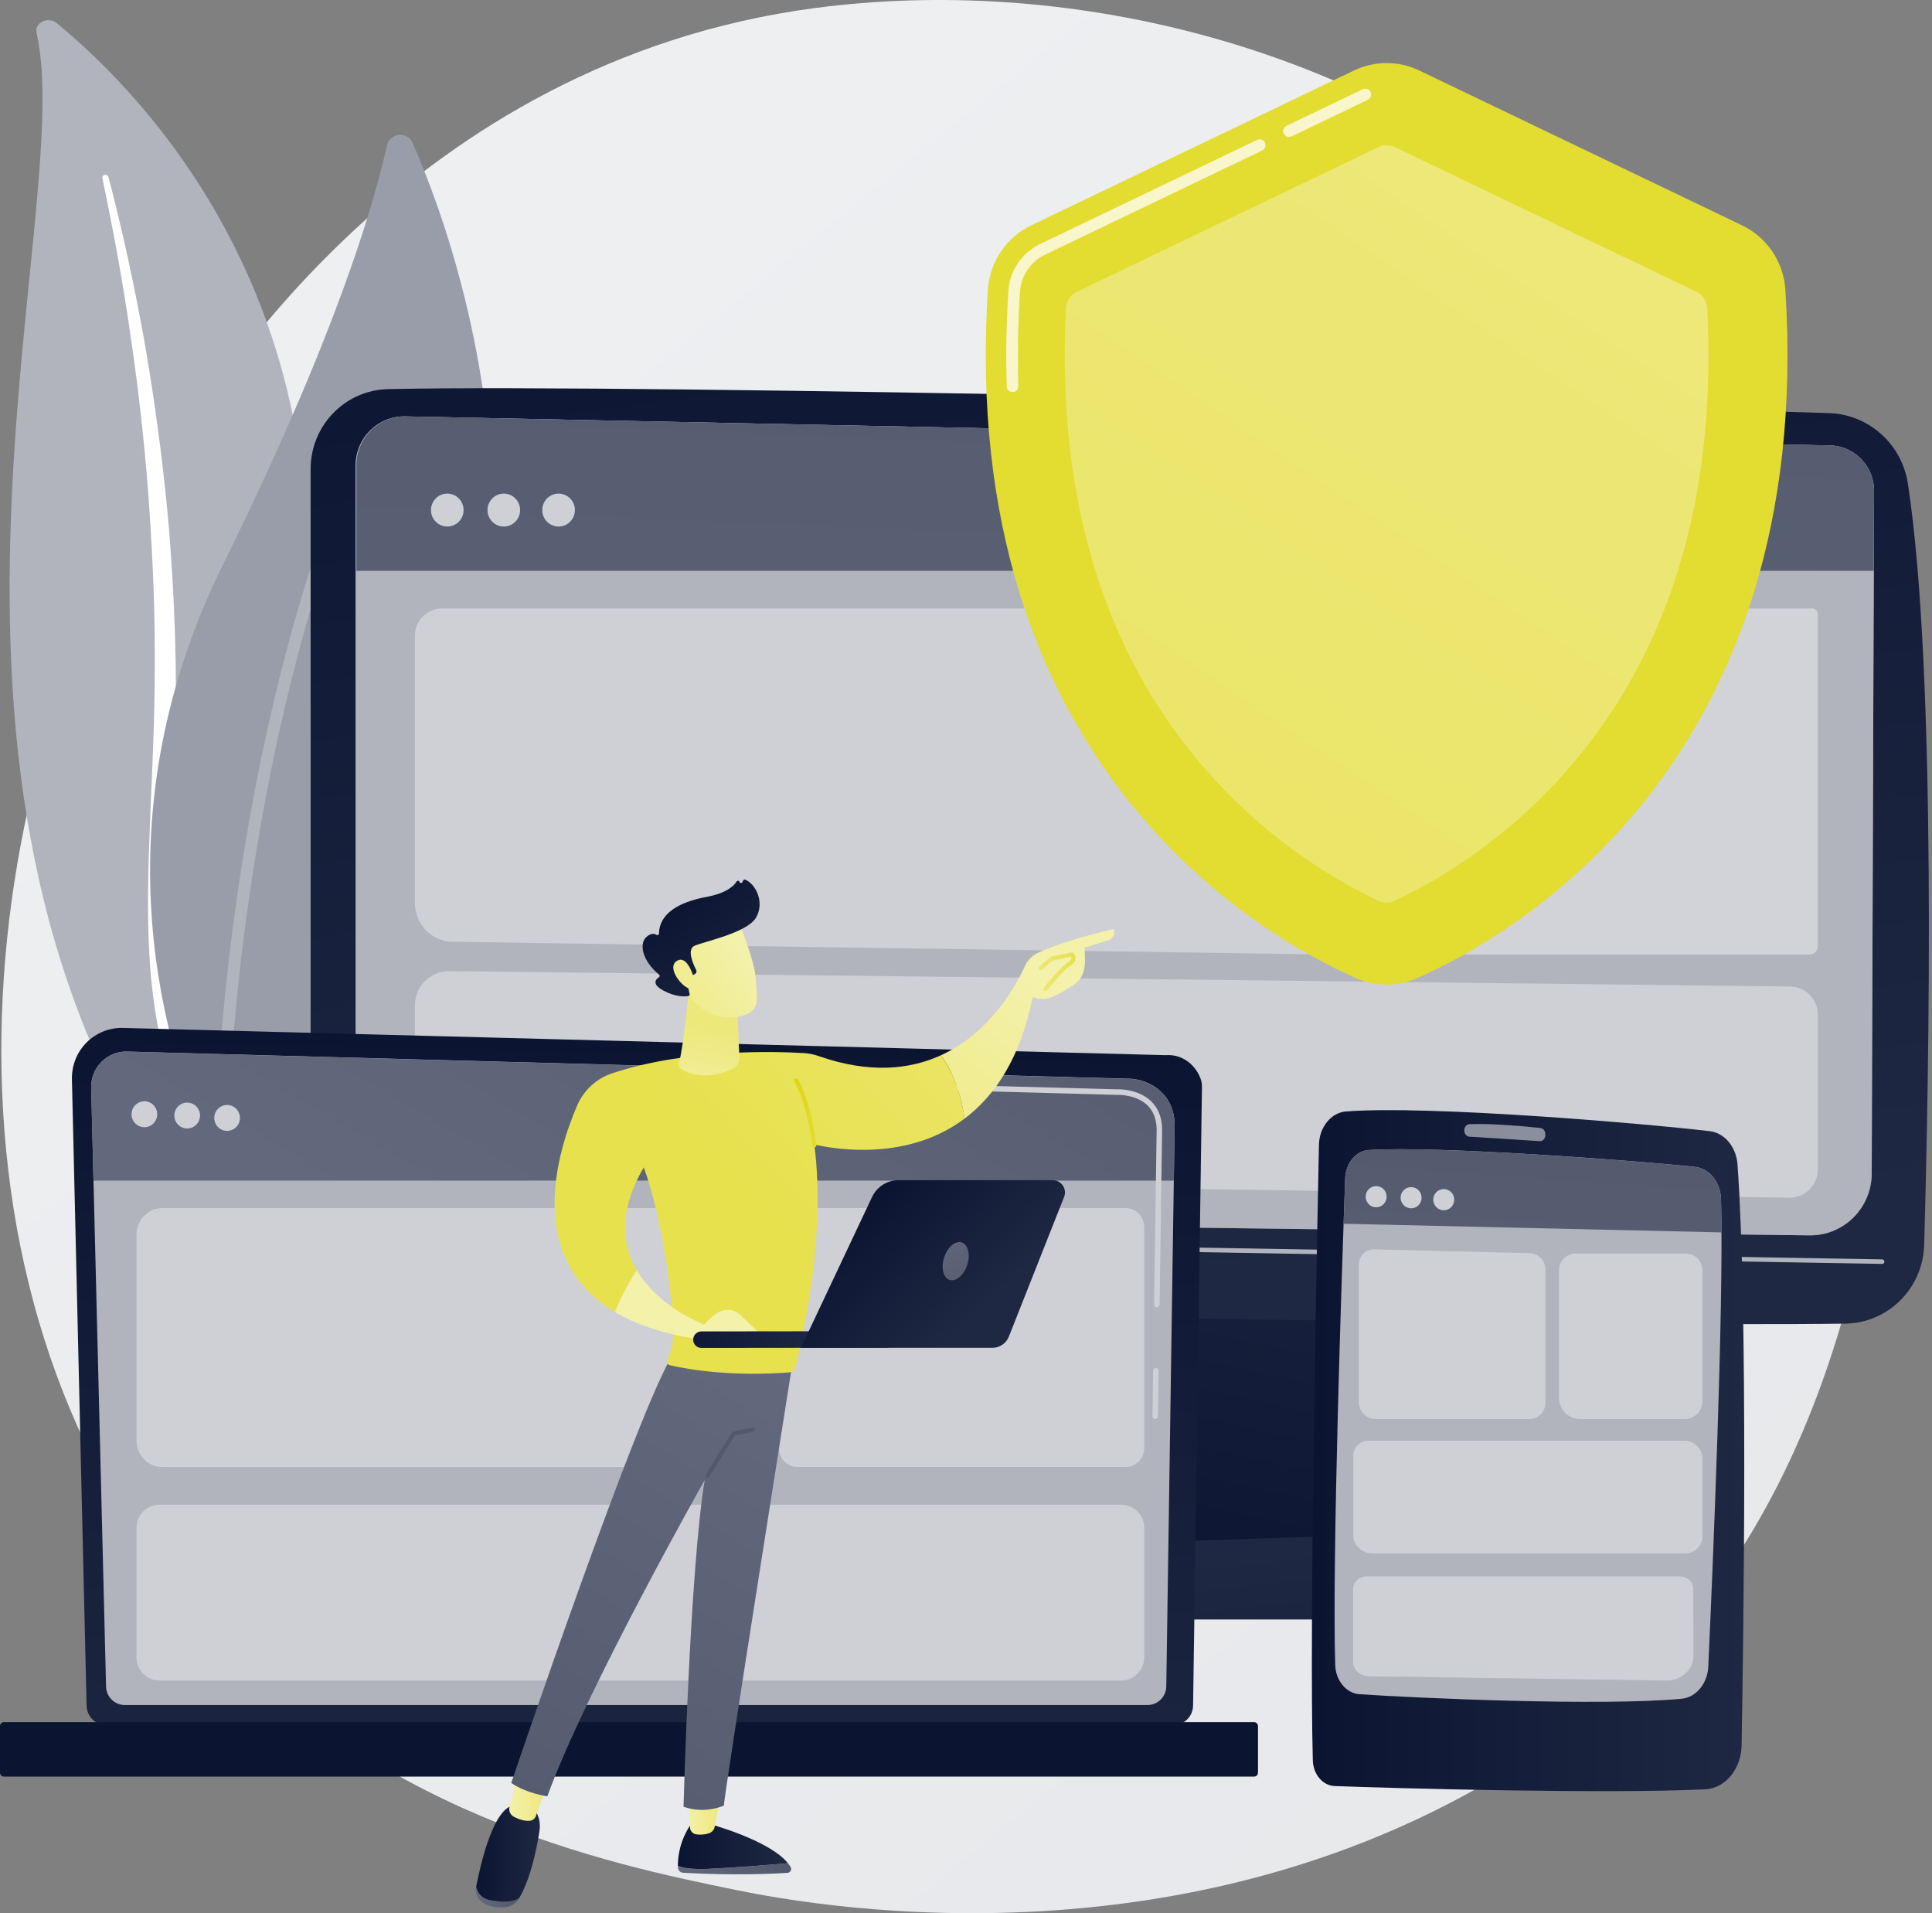 <svg width="404" height="400" viewBox="0 0 404 400" fill="none" xmlns="http://www.w3.org/2000/svg">
<rect x="0" y="0" width="404" height="400" fill="#808080" stroke="none"/>
<path d="M348.828 343.735C340.732 352.343 333.072 357.893 327.02 362.278C255.88 413.826 171.704 398.799 153.814 395.13C127.396 389.712 76.331 379.238 39.412 335.393C-16.444 269.059 -7.746 164.553 35.579 95.566C43.503 82.948 85.365 12.911 170.448 1.679C221.94 -5.119 281.963 8.59 325.429 45.367C416.669 122.563 410.175 278.512 348.826 343.735H348.828Z" fill="url(#paint0_linear_176_17208)"/>
<path d="M7.636 6.842C7.15 4.753 10.059 3.364 11.841 4.823C29.933 19.638 73.402 64.004 62.568 141.535C48.977 238.811 72.214 274.306 101.137 295.956C101.137 295.956 61.414 285.774 36.422 249.758C-24.938 161.329 16.275 43.981 7.636 6.842Z" fill="#B1B4BD"/>
<g style="mix-blend-mode:soft-light">
<path d="M21.403 37.224C23.667 48.053 25.684 58.916 27.243 69.827C28.868 80.729 30.111 91.669 30.963 102.627C31.766 113.587 32.334 124.558 32.367 135.535C32.455 146.511 32.004 157.478 31.507 168.487C31.08 179.493 30.578 190.576 31.375 201.739C32.16 212.879 34.482 224.117 39.09 234.652C40.241 237.278 41.453 239.894 42.828 242.424C44.151 244.976 45.605 247.478 47.108 249.956C50.144 254.9 53.561 259.679 57.37 264.213C65.014 273.267 74.235 281.299 84.392 288.095C85.46 288.811 86.992 288.635 87.812 287.702C88.618 286.787 88.439 285.482 87.419 284.757L87.412 284.752C84.995 283.037 82.603 281.301 80.309 279.478C79.145 278.582 78.03 277.642 76.893 276.723C75.799 275.767 74.66 274.846 73.602 273.862C69.29 269.986 65.293 265.85 61.668 261.476C54.376 252.771 48.539 243.069 44.117 233.012C41.97 227.96 40.254 222.78 39.001 217.502C37.753 212.222 36.967 206.85 36.533 201.437C35.663 190.601 36.057 179.627 36.392 168.619C36.712 157.609 36.947 146.543 36.659 135.486C36.532 129.958 36.291 124.433 35.937 118.914C35.779 116.154 35.558 113.397 35.344 110.64C35.099 107.884 34.837 105.131 34.549 102.38C33.375 91.376 31.816 80.408 29.862 69.5C27.848 58.599 25.503 47.749 22.682 36.997C22.601 36.69 22.25 36.497 21.898 36.568C21.555 36.635 21.339 36.928 21.4 37.226L21.403 37.224Z" fill="white"/>
</g>
<path d="M50.601 239.678C48.383 242.055 44.482 241.371 43.148 238.396C35.784 221.979 19.123 173.664 46.641 118.002C69.879 70.999 78.057 43.281 80.905 30.439C81.507 27.724 85.193 27.364 86.306 29.909C98.578 58 130.983 153.553 50.603 239.678H50.601Z" fill="#999DA9"/>
<path d="M46.573 237.946C46.495 237.961 46.413 237.968 46.329 237.966C45.631 237.956 45.075 237.376 45.085 236.671C45.098 235.873 46.636 156.081 76.022 89.252C76.305 88.609 77.051 88.318 77.689 88.603C78.326 88.89 78.613 89.642 78.331 90.286C49.158 156.63 47.621 235.917 47.61 236.71C47.601 237.331 47.155 237.841 46.572 237.946H46.573Z" fill="#B1B4BD"/>
<path d="M208.309 261.124L201.208 325.437H283.592L272.862 261.124H208.309Z" fill="url(#paint1_linear_176_17208)"/>
<path d="M64.953 98.069V249.638C64.953 262.106 74.791 272.302 87.135 272.625C141.954 274.052 333.686 277.514 385.869 276.738C394.839 276.604 402.104 269.356 402.363 260.301C403.369 225.089 405.004 140.417 398.955 101.107C397.682 92.829 390.763 86.638 382.471 86.371C336.54 84.887 133.291 80.175 81.132 81.357C72.137 81.562 64.953 88.982 64.953 98.069Z" fill="url(#paint2_linear_176_17208)"/>
<path d="M74.371 97.332V241.333C74.371 248.612 80.158 254.545 87.365 254.654L378.362 258.284C385.508 258.392 391.366 252.585 391.393 245.368L391.879 102.653C391.898 97.493 387.826 93.264 382.718 93.138L84.791 87.061C79.077 86.921 74.371 91.56 74.371 97.332Z" fill="url(#paint3_linear_176_17208)"/>
<path d="M393.582 264.251H393.573L74.362 258.758C74.104 258.754 73.899 258.538 73.903 258.277C73.907 258.016 74.118 257.81 74.378 257.813L393.589 263.306C393.847 263.31 394.053 263.526 394.048 263.787C394.044 264.045 393.836 264.251 393.58 264.251H393.582Z" fill="#B1B4BD"/>
<path d="M301.338 338.595H180.762C177.487 338.595 175.026 336.24 175.659 333.71L177.207 327.53C177.672 325.672 179.696 324.308 182.101 324.232L298.341 320.568C300.853 320.489 303.077 321.836 303.624 323.768L306.413 333.61C307.138 336.167 304.666 338.594 301.338 338.594V338.595Z" fill="url(#paint4_linear_176_17208)"/>
<path d="M74.371 97.332V241.333C74.371 248.612 80.158 254.545 87.365 254.654L378.362 258.284C385.508 258.392 391.366 252.585 391.393 245.368L391.879 102.653C391.898 97.493 387.826 93.264 382.718 93.138L84.791 87.061C79.077 86.921 74.371 91.56 74.371 97.332Z" fill="#B1B4BD"/>
<path d="M391.822 119.346L391.879 102.621C391.897 97.461 387.826 93.248 382.718 93.122L84.868 87.052C79.154 86.912 74.523 91.558 74.523 97.33V119.345H391.822V119.346Z" fill="url(#paint5_linear_176_17208)"/>
<path d="M93.531 110.088C95.415 110.088 96.942 108.546 96.942 106.644C96.942 104.741 95.415 103.199 93.531 103.199C91.648 103.199 90.121 104.741 90.121 106.644C90.121 108.546 91.648 110.088 93.531 110.088Z" fill="#CED0D6"/>
<path d="M105.35 110.088C107.233 110.088 108.76 108.546 108.76 106.644C108.76 104.741 107.233 103.199 105.35 103.199C103.466 103.199 101.939 104.741 101.939 106.644C101.939 108.546 103.466 110.088 105.35 110.088Z" fill="#CED0D6"/>
<path d="M116.804 110.088C118.688 110.088 120.215 108.546 120.215 106.644C120.215 104.741 118.688 103.199 116.804 103.199C114.921 103.199 113.394 104.741 113.394 106.644C113.394 108.546 114.921 110.088 116.804 110.088Z" fill="#CED0D6"/>
<path d="M374.143 250.41L94.427 246.337C90.176 246.275 86.761 242.778 86.761 238.483V210.211C86.761 206.215 89.992 202.99 93.948 203.036L374.322 206.255C377.541 206.293 380.132 208.938 380.132 212.189V244.449C380.132 247.775 377.437 250.457 374.143 250.41Z" fill="#CED0D6"/>
<path d="M273.44 199.502L94.632 196.905C90.266 196.841 86.76 193.249 86.76 188.839V132.938C86.76 129.782 89.295 127.222 92.42 127.222H272.25C275.839 127.222 278.749 130.161 278.749 133.785V194.218C278.749 197.167 276.36 199.545 273.44 199.502Z" fill="#CED0D6"/>
<path opacity="0.42" d="M285.642 127.222H378.895C379.577 127.222 380.132 127.781 380.132 128.471V197.779C380.132 198.773 379.333 199.58 378.349 199.58H285.238C284.331 199.58 283.594 198.835 283.594 197.919V129.292C283.594 128.15 284.512 127.222 285.644 127.222H285.642Z" fill="white"/>
<path d="M18.102 356.527C18.102 358.816 19.959 360.691 22.229 360.691H245.36C247.629 360.691 249.487 358.818 249.487 356.527L251.344 227.034C251.344 224.745 248.672 220.275 243.778 220.611L25.71 214.912C22.862 214.837 20.109 215.945 18.092 217.974C16.075 220.004 14.973 222.779 15.04 225.653L18.104 356.527H18.102Z" fill="url(#paint6_linear_176_17208)"/>
<path d="M22.175 352.534C22.175 354.702 23.931 356.477 26.079 356.477H239.978C242.124 356.477 243.882 354.702 243.882 352.534L245.634 234.979C245.427 227.904 239.286 225.362 235.563 225.513L26.564 219.85C24.564 219.795 22.63 220.575 21.212 222.001C19.795 223.428 19.015 225.382 19.066 227.402L22.175 352.533V352.534Z" fill="#B1B4BD"/>
<path d="M0.806 371.44L262.256 371.44C262.701 371.44 263.062 371.076 263.062 370.626V360.877C263.062 360.427 262.701 360.063 262.256 360.063L0.806 360.063C0.361 360.063 -0 360.427 -0 360.877V370.626C-0 371.076 0.361 371.44 0.806 371.44Z" fill="url(#paint7_linear_176_17208)"/>
<path d="M245.459 246.833L245.633 235.055C245.427 227.98 239.286 225.4 235.562 225.55L26.564 219.869C24.564 219.814 22.63 220.583 21.212 222.011C19.795 223.438 19.016 225.462 19.066 227.482L19.546 246.833H245.458H245.459Z" fill="url(#paint8_linear_176_17208)"/>
<path d="M241.57 296.687H241.562C241.245 296.682 240.992 296.42 240.998 296.1L241.136 286.567C241.14 286.251 241.396 285.998 241.709 285.998H241.717C242.034 286.002 242.287 286.264 242.281 286.584L242.142 296.118C242.138 296.433 241.883 296.687 241.57 296.687Z" fill="#CED0D6"/>
<path d="M241.909 273.325H241.901C241.584 273.321 241.331 273.057 241.337 272.739L241.868 236.225C241.858 234.055 241.206 232.324 239.931 231.089C237.548 228.784 233.767 228.902 233.608 228.91L166.808 227.1C166.493 227.092 166.243 226.827 166.252 226.507C166.26 226.188 166.503 225.916 166.839 225.945L233.6 227.754C234.015 227.73 238.042 227.659 240.722 230.254C242.23 231.713 243.002 233.724 243.013 236.229L242.483 272.755C242.478 273.07 242.223 273.324 241.911 273.324L241.909 273.325Z" fill="#CED0D6"/>
<path d="M33.986 252.577H150.803C153.807 252.577 156.246 255.04 156.246 258.074V301.226C156.246 304.26 153.807 306.723 150.803 306.723H33.986C30.982 306.723 28.543 304.26 28.543 301.226V258.074C28.543 255.04 30.982 252.577 33.986 252.577Z" fill="#CED0D6"/>
<path d="M235.368 252.577H166.806C164.652 252.577 162.906 254.34 162.906 256.515V302.783C162.906 304.958 164.652 306.722 166.806 306.722H235.368C237.522 306.722 239.268 304.958 239.268 302.783V256.515C239.268 254.34 237.522 252.577 235.368 252.577Z" fill="#CED0D6"/>
<path d="M234.474 314.597H33.335C30.688 314.597 28.543 316.764 28.543 319.437V346.51C28.543 349.183 30.688 351.35 33.335 351.35H234.474C237.121 351.35 239.267 349.183 239.267 346.51V319.437C239.267 316.764 237.121 314.597 234.474 314.597Z" fill="#CED0D6"/>
<path d="M32.805 233.582C33.145 232.124 32.252 230.664 30.809 230.32C29.366 229.976 27.92 230.879 27.579 232.336C27.238 233.793 28.132 235.253 29.575 235.597C31.018 235.941 32.464 235.039 32.805 233.582Z" fill="#CED0D6"/>
<path d="M39.138 235.941C40.621 235.941 41.823 234.727 41.823 233.23C41.823 231.733 40.621 230.519 39.138 230.519C37.656 230.519 36.454 231.733 36.454 233.23C36.454 234.727 37.656 235.941 39.138 235.941Z" fill="#CED0D6"/>
<path d="M48.516 236.235C49.886 235.662 50.537 234.077 49.969 232.693C49.402 231.31 47.831 230.653 46.462 231.226C45.092 231.799 44.441 233.385 45.009 234.768C45.576 236.152 47.147 236.808 48.516 236.235Z" fill="#CED0D6"/>
<path d="M275.803 239.361C275.327 262.045 273.784 340.295 274.521 368.024C274.6 370.962 276.592 373.32 279.079 373.416C291.376 373.892 336.46 375.098 356.576 374.099C360.766 373.892 364.098 369.883 364.185 364.929C364.603 341.118 365.526 274.147 363.333 243.468C363.071 239.792 360.629 236.864 357.522 236.497C344.129 234.914 298.851 231.044 281.472 232.377C278.338 232.618 275.882 235.65 275.805 239.359L275.803 239.361Z" fill="url(#paint9_linear_176_17208)"/>
<path d="M281.291 246.322C280.629 264.631 278.541 325.545 279.204 348.07C279.301 351.361 281.498 354.024 284.281 354.217C295.743 355.009 334.845 356.756 351.655 355.166C354.682 354.879 357.057 351.988 357.221 348.405C358.073 329.726 360.519 273.006 359.884 250.734C359.783 247.182 357.454 244.279 354.456 243.962C342.058 242.647 300.506 239.518 286.221 240.438C283.539 240.611 281.407 243.152 281.293 246.323L281.291 246.322Z" fill="#B1B4BD"/>
<path opacity="0.5" d="M306.197 236.343C306.197 237.039 306.657 237.613 307.244 237.65C310.149 237.83 318.332 238.338 321.988 238.589C322.709 238.638 323.275 237.873 323.138 237.034L323.115 236.892C323.023 236.32 322.62 235.889 322.13 235.837C319.657 235.569 312.198 234.827 307.257 235.036C306.664 235.061 306.197 235.643 306.197 236.344V236.343Z" fill="white"/>
<path d="M359.984 257.663C359.974 255.203 359.941 252.783 359.884 250.757C359.783 247.205 357.453 244.29 354.456 243.974C342.057 242.658 300.506 239.524 286.221 240.444C283.539 240.617 281.406 243.178 281.292 246.349C281.19 249.19 281.115 251.427 280.96 255.858L359.985 257.665L359.984 257.663Z" fill="url(#paint10_linear_176_17208)"/>
<path d="M319.91 296.686H287.593C285.683 296.686 284.134 295.076 284.134 293.089V264.432C284.134 262.617 285.572 261.158 287.317 261.201L319.933 262.012C321.728 262.057 323.16 263.582 323.16 265.448V293.307C323.16 295.174 321.705 296.686 319.91 296.686Z" fill="#CED0D6"/>
<path d="M352.308 296.686H330.395C327.976 296.686 326.014 294.706 326.014 292.262V265.544C326.014 263.637 327.545 262.091 329.433 262.091H352.539C354.44 262.091 355.98 263.647 355.98 265.566V292.978C355.98 295.027 354.337 296.686 352.308 296.686Z" fill="#CED0D6"/>
<path d="M352.452 324.769H286.877C284.72 324.769 282.973 323.003 282.973 320.826V304.424C282.973 302.656 284.391 301.224 286.141 301.224H352.295C354.329 301.224 355.98 302.889 355.98 304.945V321.208C355.98 323.175 354.401 324.77 352.452 324.77V324.769Z" fill="#CED0D6"/>
<path d="M348.414 351.348L286.27 350.474C284.428 350.448 282.949 349.091 282.949 347.427V332.235C282.949 330.77 284.264 329.582 285.884 329.582H351.26C352.81 329.582 354.069 330.715 354.073 332.117L354.114 346.263C354.123 349.101 351.552 351.393 348.413 351.35L348.414 351.348Z" fill="#CED0D6"/>
<path d="M287.766 252.412C288.977 252.412 289.96 251.42 289.96 250.197C289.96 248.973 288.977 247.981 287.766 247.981C286.554 247.981 285.572 248.973 285.572 250.197C285.572 251.42 286.554 252.412 287.766 252.412Z" fill="#CED0D6"/>
<path d="M295.077 252.625C296.288 252.625 297.271 251.634 297.271 250.41C297.271 249.186 296.288 248.194 295.077 248.194C293.865 248.194 292.883 249.186 292.883 250.41C292.883 251.634 293.865 252.625 295.077 252.625Z" fill="#CED0D6"/>
<path d="M301.901 253.036C303.113 253.036 304.095 252.044 304.095 250.821C304.095 249.597 303.113 248.605 301.901 248.605C300.689 248.605 299.707 249.597 299.707 250.821C299.707 252.044 300.689 253.036 301.901 253.036Z" fill="#CED0D6"/>
<path d="M373.339 60.572C372.966 54.76 369.491 49.612 364.282 47.112L296.79 14.742C292.467 12.668 287.451 12.668 283.128 14.742L215.636 47.112C210.427 49.61 206.952 54.759 206.579 60.572C200.249 159.395 262.994 195.404 283.563 204.499C287.643 206.303 292.278 206.303 296.356 204.499C316.924 195.404 379.671 159.395 373.34 60.572H373.339Z" fill="url(#paint11_linear_176_17208)"/>
<path opacity="0.74" d="M269.544 28.643C269.087 28.643 268.651 28.384 268.443 27.94C268.153 27.326 268.413 26.591 269.02 26.3L284.968 18.651C285.575 18.359 286.304 18.621 286.592 19.235C286.881 19.848 286.622 20.583 286.014 20.874L270.066 28.523C269.898 28.604 269.719 28.643 269.544 28.643Z" fill="white"/>
<path opacity="0.74" d="M211.741 81.982C211.087 81.982 210.545 81.458 210.524 80.793C210.31 74.359 210.422 67.649 210.858 60.849C211.129 56.616 213.665 52.85 217.476 51.022L262.88 29.246C263.486 28.954 264.215 29.216 264.503 29.83C264.793 30.444 264.533 31.178 263.925 31.469L218.522 53.246C215.509 54.691 213.505 57.666 213.291 61.009C212.86 67.73 212.749 74.358 212.962 80.71C212.984 81.389 212.457 81.959 211.785 81.982C211.77 81.982 211.756 81.982 211.743 81.982H211.741Z" fill="white"/>
<path d="M357.018 64.428C356.944 62.954 356.076 61.639 354.756 61.006L291.662 30.745C290.585 30.227 289.334 30.227 288.257 30.745L225.162 61.006C223.843 61.639 222.974 62.954 222.9 64.428C221.034 101.292 229.466 132.05 247.979 155.89C262.094 174.066 278.604 183.807 288.279 188.35C289.345 188.852 290.572 188.852 291.637 188.35C301.313 183.807 317.823 174.066 331.938 155.89C350.451 132.05 358.883 101.292 357.017 64.428H357.018Z" fill="url(#paint12_linear_176_17208)"/>
<path d="M164.766 389.555C160.711 389.909 153.671 390.484 148.122 390.73C144.787 390.879 142.866 390.549 141.76 390.102C141.762 390.228 141.766 390.347 141.77 390.458C141.796 391.047 142.271 391.52 142.86 391.553C153.346 392.144 161.685 391.758 164.654 391.575C165.267 391.537 165.634 390.863 165.32 390.334C165.163 390.071 164.973 389.811 164.766 389.555Z" fill="url(#paint13_linear_176_17208)"/>
<path d="M148.122 390.73C153.671 390.484 160.711 389.909 164.766 389.555C160.779 384.614 148.122 381.285 148.122 381.285H144.547C142.088 384.863 141.733 388.271 141.76 390.102C142.866 390.549 144.787 390.879 148.122 390.73Z" fill="url(#paint14_linear_176_17208)"/>
<path d="M143.946 375.391L144.281 382.077C144.317 382.802 144.854 383.409 145.572 383.513C146.287 383.617 147.242 383.63 148.257 383.288C148.88 383.078 149.344 382.548 149.459 381.9L150.615 375.393H143.946V375.391Z" fill="url(#paint15_linear_176_17208)"/>
<path d="M102.458 397.266C100.699 396.947 99.903 395.754 99.569 394.479C99.566 394.491 99.565 394.502 99.562 394.514C99.304 395.859 99.903 397.252 101.103 397.915C102.552 398.716 104.137 398.853 105.368 398.786C106.687 398.716 107.9 398.003 108.566 396.862L108.576 396.844C107.251 397.7 105.391 397.801 102.458 397.266Z" fill="url(#paint16_linear_176_17208)"/>
<path d="M110.75 377.45H107.801C103.311 377.331 100.491 389.692 99.568 394.479C99.902 395.754 100.698 396.947 102.456 397.266C105.389 397.801 107.249 397.7 108.575 396.844C111.001 392.678 112.204 386.576 112.781 383.015C113.439 378.964 110.749 377.452 110.749 377.452L110.75 377.45Z" fill="url(#paint17_linear_176_17208)"/>
<path d="M108.181 371.246L106.543 377.82C106.342 378.627 106.725 379.46 107.464 379.843C108.379 380.317 109.669 380.817 110.853 380.671C111.411 380.603 111.873 380.207 112.057 379.677L114.46 372.76L108.181 371.246Z" fill="url(#paint18_linear_176_17208)"/>
<path d="M165.765 284.651C165.765 284.651 151.136 376.995 151.377 377.502C151.377 377.502 147.338 379.356 142.933 377.738C142.933 377.738 144.255 328.375 147.355 309.447C147.355 309.447 122.389 353.569 114.46 375.554C114.46 375.554 110.325 375.056 106.903 372.781C106.903 372.781 133.785 293.363 140.956 282.787L165.765 284.652V284.651Z" fill="url(#paint19_linear_176_17208)"/>
<path d="M147.939 308.964C147.86 308.964 147.78 308.943 147.71 308.898C147.508 308.77 147.446 308.501 147.573 308.297L153.04 299.48C153.102 299.377 153.204 299.307 153.321 299.284L157.343 298.466C157.579 298.418 157.806 298.572 157.853 298.807C157.9 299.043 157.748 299.274 157.515 299.321L153.674 300.102L148.307 308.761C148.224 308.894 148.084 308.966 147.94 308.966L147.939 308.964Z" fill="url(#paint20_linear_176_17208)"/>
<path d="M232.895 194.225C232.895 194.225 223.024 196.423 217.02 199.222C215.827 199.778 214.876 200.751 214.335 201.949C212.539 205.921 207.167 215.882 196.748 220.636C198.249 222.647 200.664 226.831 201.716 233.862C207.974 229.159 213.376 221.303 215.97 208.422C215.97 208.422 217.945 209.507 220.409 208.298C221.71 207.66 223.213 206.754 224.342 206.042C225.466 205.332 226.303 204.23 226.628 202.94C227.058 201.239 226.805 199.744 226.805 198.139L231.879 196.552C231.879 196.552 233.404 195.97 232.895 194.227V194.225Z" fill="url(#paint21_linear_176_17208)"/>
<path d="M201.717 233.862C200.664 226.831 198.249 222.647 196.748 220.636C190.276 223.59 181.857 224.533 171.136 220.782C170.147 220.436 169.118 220.233 168.072 220.171C162.365 219.833 143.558 219.216 127.995 224.409C124.72 225.503 122.067 227.947 120.7 231.115C116.491 240.872 109.675 263.09 128.596 274.307C130.049 270.663 131.727 267.733 133.162 265.58C130.115 260.39 129.212 253.301 134.62 244.07C138.562 254.821 140.413 270.509 140.799 277.452C140.926 279.738 140.53 282.019 139.641 284.129L139.544 284.36C139.354 284.81 139.615 285.33 140.093 285.439C150.745 287.854 161.824 287.199 165.133 286.922C165.724 286.873 166.215 286.446 166.35 285.869C171.53 263.829 171.541 248.794 170.273 239.29C175.119 240.384 189.934 242.717 201.715 233.862H201.717Z" fill="url(#paint22_linear_176_17208)"/>
<path d="M170.294 239.882C170.08 239.882 169.895 239.722 169.866 239.503C168.65 230.223 166.173 226.174 166.148 226.134C166.021 225.93 166.081 225.661 166.282 225.531C166.483 225.403 166.75 225.464 166.877 225.667C166.982 225.835 169.477 229.891 170.722 239.39C170.754 239.629 170.587 239.848 170.351 239.879C170.332 239.882 170.313 239.884 170.294 239.884V239.882Z" fill="url(#paint23_linear_176_17208)"/>
<path d="M144.007 207.333C144.007 207.333 142.93 218.839 141.98 222.243C141.836 222.758 142.058 223.303 142.522 223.571C144.133 224.5 147.994 226.015 153.278 223.401C154.134 222.977 154.649 222.077 154.609 221.123L154.144 210.005L144.007 207.333Z" fill="url(#paint24_linear_176_17208)"/>
<path d="M154.376 192.612C154.376 192.612 157.822 200.607 158.053 204.803C158.285 209 159.18 211.722 154.376 212.568C149.572 213.413 145.523 210.996 143.331 206.816C143.331 206.816 139.894 200.375 140.666 197.736C141.436 195.098 154.377 192.61 154.377 192.61L154.376 192.612Z" fill="url(#paint25_linear_176_17208)"/>
<path d="M144.973 203.811L145.247 203.688C145.595 203.533 145.744 203.115 145.569 202.774C144.891 201.451 143.57 198.422 145.277 197.716C147.476 196.805 156.186 195.01 158.066 191.89C159.872 188.891 158.272 185.017 155.867 183.917C155.706 183.843 155.516 183.901 155.433 184.059L155.232 184.442C155.095 184.705 154.711 184.664 154.63 184.38C154.552 184.107 154.192 184.053 154.042 184.295C153.465 185.229 151.905 186.743 147.734 187.521C141.807 188.626 137.887 191.049 137.79 195.185C137.785 195.447 137.508 195.594 137.285 195.457C136.848 195.188 136.147 195.061 135.211 195.856C133.584 197.239 134.25 200.824 137.819 203.773C137.989 203.913 137.987 204.181 137.803 204.302C137.156 204.727 136.191 205.74 138.691 207.088C141.275 208.484 143.205 208.369 143.949 208.245C144.134 208.215 144.252 208.033 144.212 207.849L143.419 204.213C143.375 204.007 143.529 203.812 143.739 203.812H144.974L144.973 203.811Z" fill="url(#paint26_linear_176_17208)"/>
<path d="M145.123 204.579C145.123 204.579 143.807 199.472 141.541 200.904C139.273 202.336 142.718 206.627 144.541 206.817L145.124 204.579H145.123Z" fill="url(#paint27_linear_176_17208)"/>
<path d="M218.602 207.233C218.506 207.233 218.409 207.202 218.329 207.135C218.144 206.984 218.117 206.709 218.267 206.522C218.64 206.058 221.953 201.968 223.229 201.241C223.694 200.976 223.971 200.702 224.029 200.45C224.058 200.329 224.039 200.193 223.971 200.039L220.08 200.827L217.874 202.737C217.695 202.894 217.421 202.874 217.265 202.69C217.11 202.507 217.131 202.232 217.312 202.075L219.603 200.09C219.659 200.041 219.727 200.008 219.8 199.993L224.109 199.122C224.282 199.087 224.456 199.159 224.553 199.306C224.868 199.778 224.974 200.219 224.873 200.65C224.754 201.16 224.356 201.602 223.657 202C222.697 202.547 219.927 205.848 218.94 207.072C218.854 207.179 218.73 207.233 218.605 207.233H218.602Z" fill="url(#paint28_linear_176_17208)"/>
<path d="M144.954 279.838L160.189 280.028L154.857 274.96C153.532 273.7 151.509 273.496 149.979 274.498C149.083 275.084 148.111 275.881 147.27 276.935C147.27 276.935 137.766 273.427 133.159 265.581C131.724 267.733 130.046 270.663 128.593 274.307C132.722 276.756 138.076 278.681 144.953 279.838H144.954Z" fill="url(#paint29_linear_176_17208)"/>
<path d="M146.596 281.823C146.626 281.824 146.654 281.826 146.684 281.824L185.356 281.783C186.312 281.783 187.086 281.006 187.085 280.051C187.085 279.096 186.306 278.306 185.352 278.324L146.68 278.366C145.724 278.366 144.95 279.142 144.951 280.097C144.951 281.022 145.68 281.778 146.594 281.823H146.596Z" fill="url(#paint30_linear_176_17208)"/>
<path d="M220.12 246.739H187.914C185.538 246.739 183.376 248.109 182.362 250.256L167.474 281.801H207.497C209.027 281.801 210.404 280.866 210.966 279.443L222.512 250.253C223.179 248.566 221.936 246.738 220.12 246.738V246.739Z" fill="url(#paint31_linear_176_17208)"/>
<path d="M202.249 264.48C202.956 262.316 202.45 260.203 201.121 259.76C199.791 259.318 198.141 260.713 197.434 262.877C196.728 265.042 197.234 267.155 198.563 267.597C199.893 268.04 201.543 266.644 202.249 264.48Z" fill="url(#paint32_linear_176_17208)"/>
<defs>
<linearGradient id="paint0_linear_176_17208" x1="445.787" y1="518.059" x2="89.132" y2="79.446" gradientUnits="userSpaceOnUse">
<stop stop-color="#E4E5E8"/>
<stop offset="1" stop-color="#EEEFF1"/>
</linearGradient>
<linearGradient id="paint1_linear_176_17208" x1="237.607" y1="333.051" x2="262.441" y2="216.984" gradientUnits="userSpaceOnUse">
<stop stop-color="#0B1532"/>
<stop offset="1" stop-color="#1F2842"/>
</linearGradient>
<linearGradient id="paint2_linear_176_17208" x1="212.852" y1="31.157" x2="245.151" y2="271.281" gradientUnits="userSpaceOnUse">
<stop stop-color="#0B1532"/>
<stop offset="1" stop-color="#1F2842"/>
</linearGradient>
<linearGradient id="paint3_linear_176_17208" x1="247.527" y1="-19.5" x2="221.185" y2="317.142" gradientUnits="userSpaceOnUse">
<stop stop-color="#B3B6BF"/>
<stop offset="1" stop-color="#4F576B"/>
</linearGradient>
<linearGradient id="paint4_linear_176_17208" x1="249.049" y1="410.798" x2="240.104" y2="327.138" gradientUnits="userSpaceOnUse">
<stop stop-color="#0B1532"/>
<stop offset="1" stop-color="#1F2842"/>
</linearGradient>
<linearGradient id="paint5_linear_176_17208" x1="224.834" y1="309.811" x2="237.509" y2="9.333" gradientUnits="userSpaceOnUse">
<stop stop-color="#63697C"/>
<stop offset="1" stop-color="#52596D"/>
</linearGradient>
<linearGradient id="paint6_linear_176_17208" x1="133.881" y1="215.514" x2="129.903" y2="396.981" gradientUnits="userSpaceOnUse">
<stop stop-color="#0B1532"/>
<stop offset="1" stop-color="#1F2842"/>
</linearGradient>
<linearGradient id="paint7_linear_176_17208" x1="131.748" y1="358.085" x2="135.415" y2="231.004" gradientUnits="userSpaceOnUse">
<stop stop-color="#0B1532"/>
<stop offset="1" stop-color="#1F2842"/>
</linearGradient>
<linearGradient id="paint8_linear_176_17208" x1="109.816" y1="275.317" x2="192.911" y2="132.794" gradientUnits="userSpaceOnUse">
<stop stop-color="#63697C"/>
<stop offset="1" stop-color="#52596D"/>
</linearGradient>
<linearGradient id="paint9_linear_176_17208" x1="274.324" y1="303.293" x2="364.737" y2="303.293" gradientUnits="userSpaceOnUse">
<stop stop-color="#0B1532"/>
<stop offset="1" stop-color="#1F2842"/>
</linearGradient>
<linearGradient id="paint10_linear_176_17208" x1="312.795" y1="369.19" x2="322.736" y2="223.503" gradientUnits="userSpaceOnUse">
<stop stop-color="#63697C"/>
<stop offset="1" stop-color="#52596D"/>
</linearGradient>
<linearGradient id="paint11_linear_176_17208" x1="449.184" y1="-91.864" x2="360.466" y2="9.897" gradientUnits="userSpaceOnUse">
<stop stop-color="#DED60D"/>
<stop offset="1" stop-color="#E3DC31"/>
</linearGradient>
<linearGradient id="paint12_linear_176_17208" x1="329.269" y1="31.407" x2="102.503" y2="368.231" gradientUnits="userSpaceOnUse">
<stop stop-color="#EDE87A"/>
<stop offset="1" stop-color="#E7E14E"/>
</linearGradient>
<linearGradient id="paint13_linear_176_17208" x1="141.76" y1="390.712" x2="165.435" y2="390.712" gradientUnits="userSpaceOnUse">
<stop stop-color="#63697C"/>
<stop offset="1" stop-color="#52596D"/>
</linearGradient>
<linearGradient id="paint14_linear_176_17208" x1="141.759" y1="386.026" x2="164.766" y2="386.026" gradientUnits="userSpaceOnUse">
<stop stop-color="#0B1532"/>
<stop offset="1" stop-color="#1F2842"/>
</linearGradient>
<linearGradient id="paint15_linear_176_17208" x1="143.946" y1="379.483" x2="150.615" y2="379.483" gradientUnits="userSpaceOnUse">
<stop stop-color="#F3F1AA"/>
<stop offset="1" stop-color="#EDE87A"/>
</linearGradient>
<linearGradient id="paint16_linear_176_17208" x1="99.504" y1="396.64" x2="108.576" y2="396.64" gradientUnits="userSpaceOnUse">
<stop stop-color="#63697C"/>
<stop offset="1" stop-color="#52596D"/>
</linearGradient>
<linearGradient id="paint17_linear_176_17208" x1="99.569" y1="387.522" x2="112.885" y2="387.522" gradientUnits="userSpaceOnUse">
<stop stop-color="#0B1532"/>
<stop offset="1" stop-color="#1F2842"/>
</linearGradient>
<linearGradient id="paint18_linear_176_17208" x1="106.491" y1="375.972" x2="114.46" y2="375.972" gradientUnits="userSpaceOnUse">
<stop stop-color="#F3F1AA"/>
<stop offset="1" stop-color="#EDE87A"/>
</linearGradient>
<linearGradient id="paint19_linear_176_17208" x1="170.956" y1="289.118" x2="101.933" y2="401.079" gradientUnits="userSpaceOnUse">
<stop stop-color="#63697C"/>
<stop offset="1" stop-color="#52596D"/>
</linearGradient>
<linearGradient id="paint20_linear_176_17208" x1="255.164" y1="262.923" x2="183.819" y2="290.504" gradientUnits="userSpaceOnUse">
<stop stop-color="#63697C"/>
<stop offset="1" stop-color="#52596D"/>
</linearGradient>
<linearGradient id="paint21_linear_176_17208" x1="216.112" y1="206.438" x2="184.157" y2="247.604" gradientUnits="userSpaceOnUse">
<stop stop-color="#F3F1AA"/>
<stop offset="1" stop-color="#EDE87A"/>
</linearGradient>
<linearGradient id="paint22_linear_176_17208" x1="228.305" y1="177.443" x2="153.786" y2="246.85" gradientUnits="userSpaceOnUse">
<stop stop-color="#EDE87A"/>
<stop offset="1" stop-color="#E7E14E"/>
</linearGradient>
<linearGradient id="paint23_linear_176_17208" x1="166.082" y1="232.674" x2="170.727" y2="232.674" gradientUnits="userSpaceOnUse">
<stop stop-color="#DED60D"/>
<stop offset="1" stop-color="#E3DC31"/>
</linearGradient>
<linearGradient id="paint24_linear_176_17208" x1="145.754" y1="233.241" x2="149.274" y2="214.944" gradientUnits="userSpaceOnUse">
<stop stop-color="#F3F1AA"/>
<stop offset="1" stop-color="#EDE87A"/>
</linearGradient>
<linearGradient id="paint25_linear_176_17208" x1="155.099" y1="199.65" x2="135.253" y2="214.686" gradientUnits="userSpaceOnUse">
<stop stop-color="#F3F1AA"/>
<stop offset="1" stop-color="#EDE87A"/>
</linearGradient>
<linearGradient id="paint26_linear_176_17208" x1="141.228" y1="187.596" x2="159.804" y2="211.278" gradientUnits="userSpaceOnUse">
<stop stop-color="#0B1532"/>
<stop offset="1" stop-color="#1F2842"/>
</linearGradient>
<linearGradient id="paint27_linear_176_17208" x1="152.654" y1="196.425" x2="132.809" y2="211.461" gradientUnits="userSpaceOnUse">
<stop stop-color="#F3F1AA"/>
<stop offset="1" stop-color="#EDE87A"/>
</linearGradient>
<linearGradient id="paint28_linear_176_17208" x1="217.161" y1="203.172" x2="224.908" y2="203.172" gradientUnits="userSpaceOnUse">
<stop stop-color="#EDE87A"/>
<stop offset="1" stop-color="#E7E14E"/>
</linearGradient>
<linearGradient id="paint29_linear_176_17208" x1="181.201" y1="230.964" x2="184.9" y2="226.57" gradientUnits="userSpaceOnUse">
<stop stop-color="#F3F1AA"/>
<stop offset="1" stop-color="#EDE87A"/>
</linearGradient>
<linearGradient id="paint30_linear_176_17208" x1="140.032" y1="271.444" x2="170.786" y2="281.431" gradientUnits="userSpaceOnUse">
<stop stop-color="#0B1532"/>
<stop offset="1" stop-color="#1F2842"/>
</linearGradient>
<linearGradient id="paint31_linear_176_17208" x1="182.287" y1="251.388" x2="204.491" y2="274.627" gradientUnits="userSpaceOnUse">
<stop stop-color="#0B1532"/>
<stop offset="1" stop-color="#1F2842"/>
</linearGradient>
<linearGradient id="paint32_linear_176_17208" x1="195.598" y1="257.266" x2="205.668" y2="272.282" gradientUnits="userSpaceOnUse">
<stop stop-color="#63697C"/>
<stop offset="1" stop-color="#52596D"/>
</linearGradient>
</defs>
</svg>
